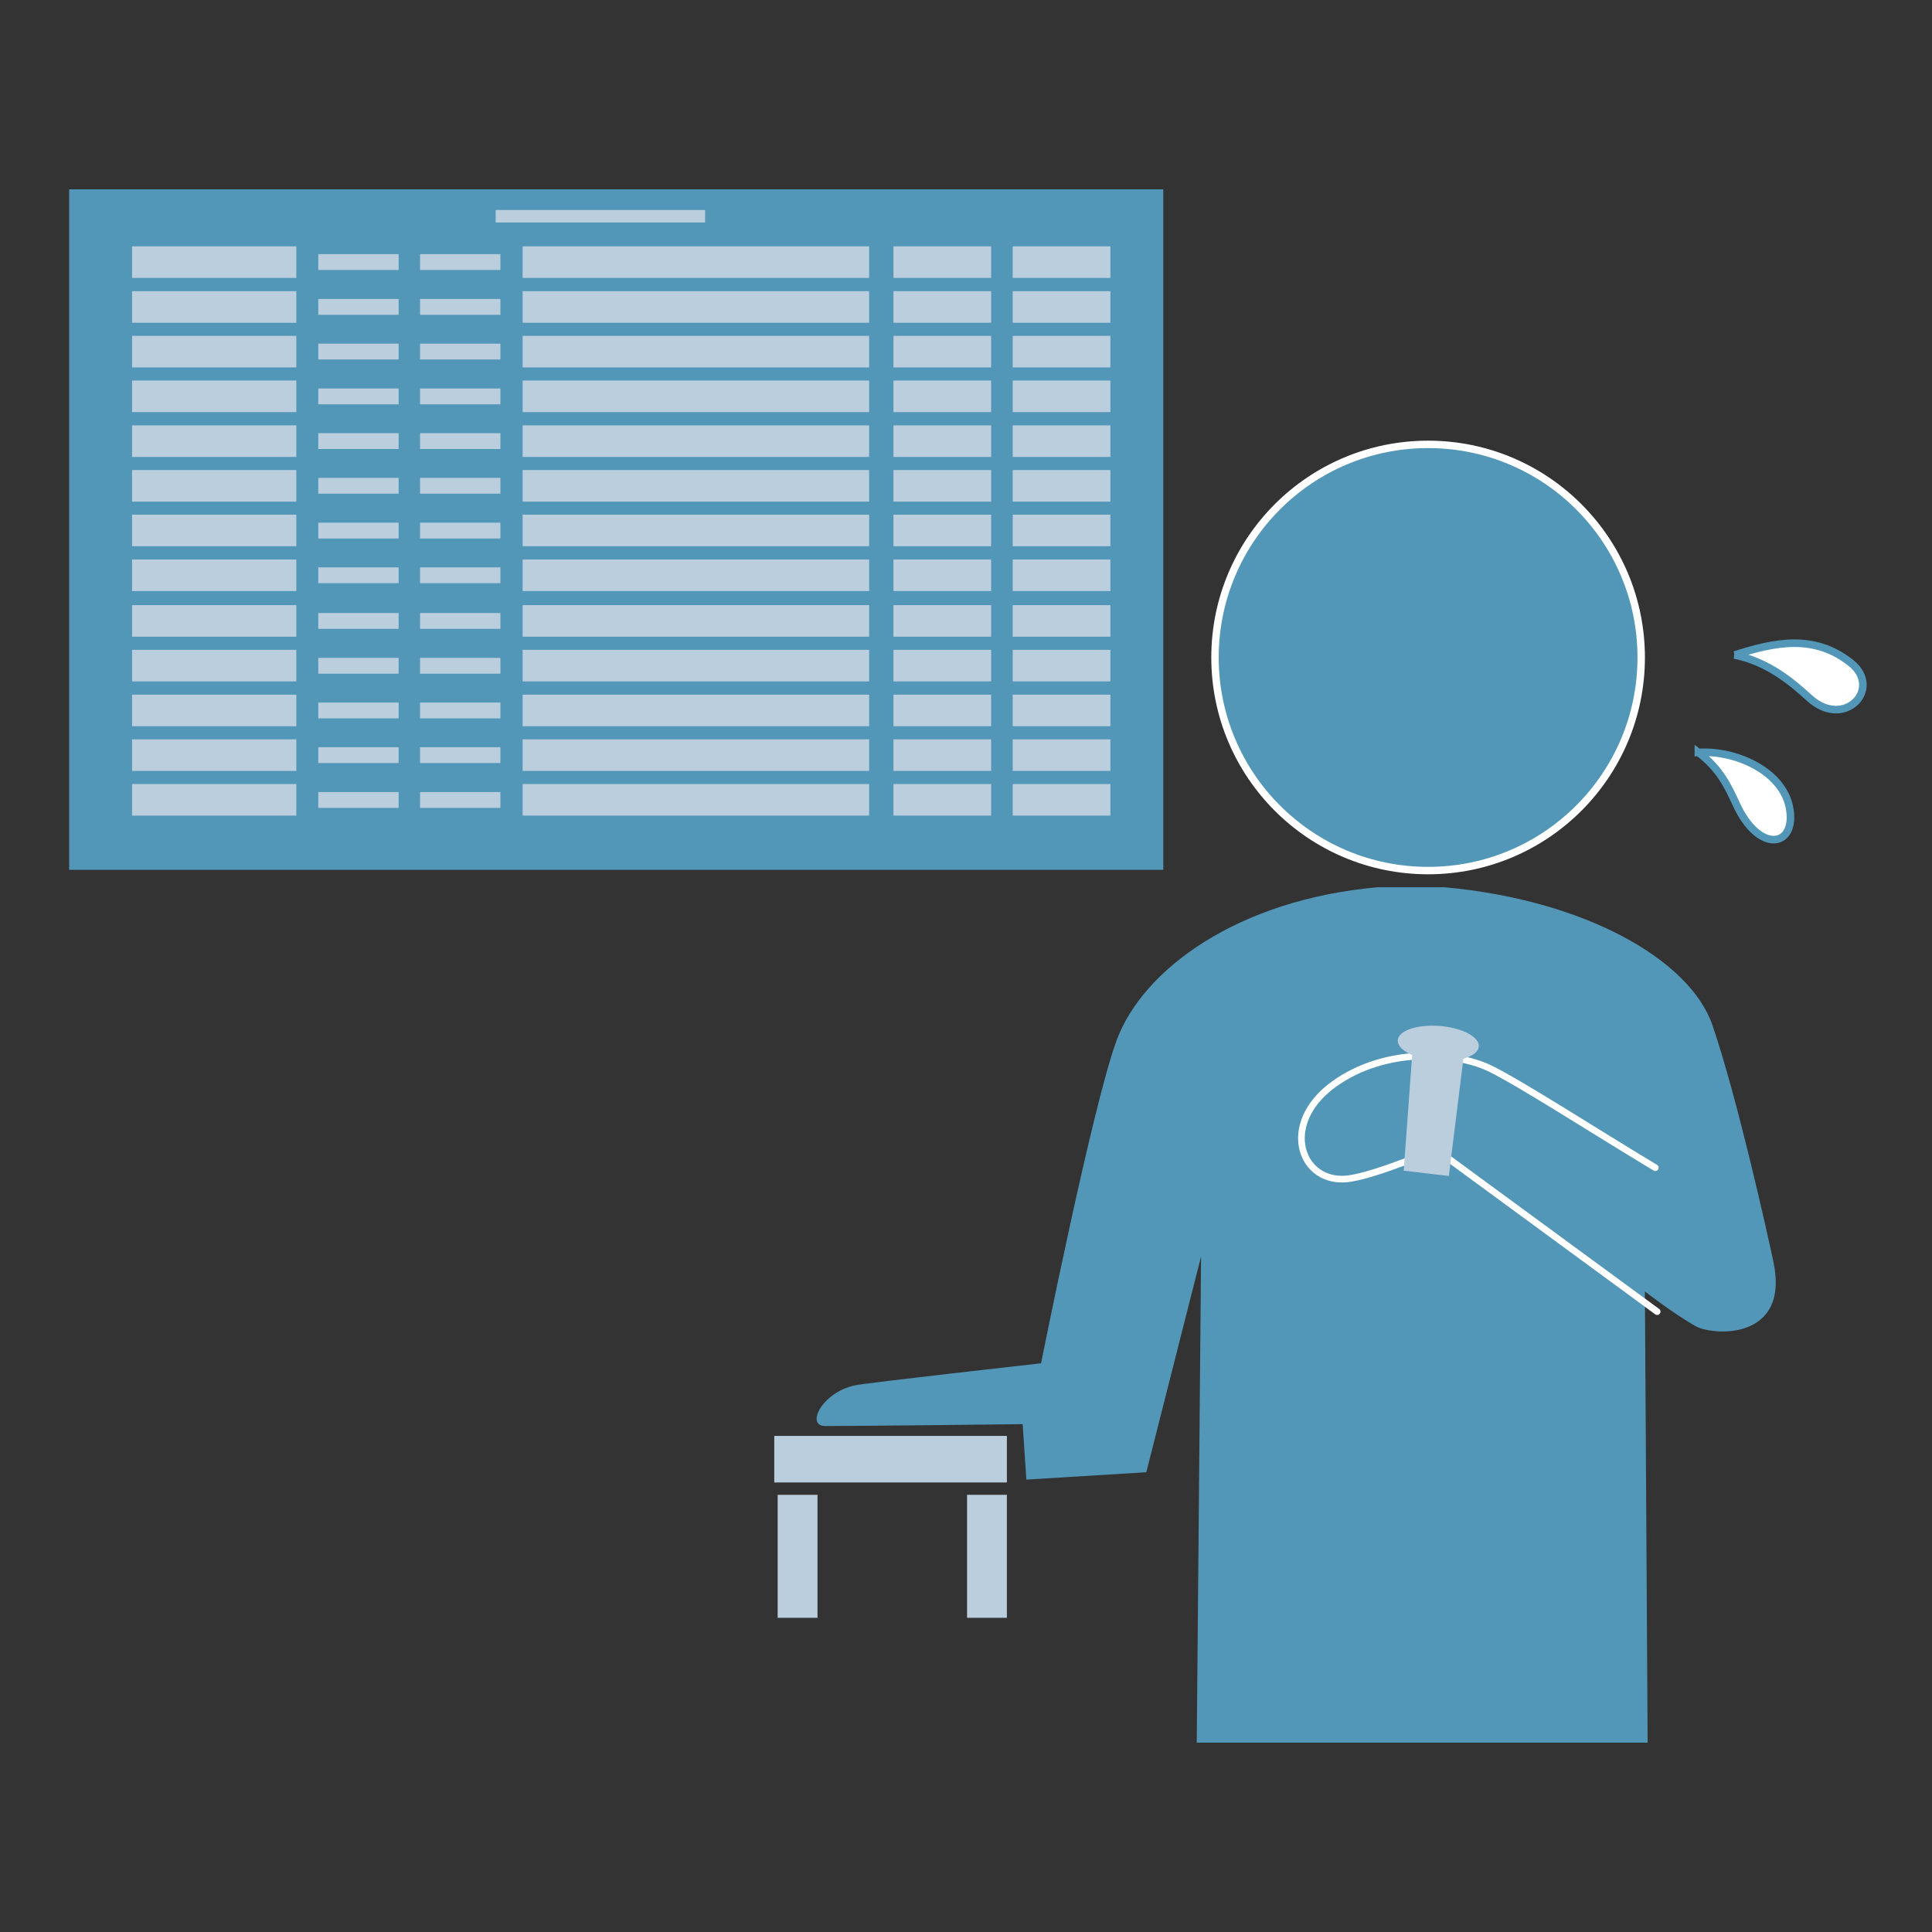 <?xml version="1.0" encoding="UTF-8"?><svg id="a" xmlns="http://www.w3.org/2000/svg" width="90mm" height="90mm" viewBox="0 0 255.12 255.12"><rect x="0" y="0" width="255.12" height="255.12" fill="#333333" stroke="none"/><defs><style>.d{fill:#fff;stroke:#5296b8;}.d,.e,.f{stroke-miterlimit:10;}.e{stroke-width:.98px;}.e,.f{stroke:#fff;}.e,.g{fill:#5296b8;}.f{fill:none;stroke-linecap:round;stroke-width:.88px;}.h{fill:#bacede;}</style></defs><g id="b"><g id="c"><rect class="g" x="9.13" y="25" width="144.48" height="89.86"/><rect class="h" x="17.44" y="32.53" width="21.69" height="4.17"/><rect class="h" x="42.03" y="33.56" width="10.61" height="2.09"/><rect class="h" x="55.47" y="33.56" width="10.61" height="2.09"/><rect class="h" x="69.01" y="32.53" width="45.76" height="4.17"/><rect class="h" x="117.98" y="32.53" width="12.9" height="4.17"/><rect class="h" x="133.73" y="32.53" width="12.9" height="4.17"/><rect class="h" x="17.44" y="38.45" width="21.69" height="4.17"/><rect class="h" x="42.03" y="39.48" width="10.61" height="2.09"/><rect class="h" x="55.47" y="39.48" width="10.61" height="2.09"/><rect class="h" x="69.01" y="38.45" width="45.76" height="4.17"/><rect class="h" x="117.98" y="38.45" width="12.9" height="4.17"/><rect class="h" x="133.73" y="38.45" width="12.9" height="4.17"/><rect class="h" x="17.44" y="44.35" width="21.69" height="4.17"/><rect class="h" x="42.03" y="45.38" width="10.61" height="2.09"/><rect class="h" x="55.47" y="45.38" width="10.61" height="2.09"/><rect class="h" x="69.01" y="44.35" width="45.76" height="4.17"/><rect class="h" x="117.98" y="44.35" width="12.9" height="4.17"/><rect class="h" x="133.73" y="44.35" width="12.9" height="4.17"/><rect class="h" x="17.44" y="50.25" width="21.69" height="4.17"/><rect class="h" x="42.03" y="51.3" width="10.61" height="2.09"/><rect class="h" x="55.47" y="51.3" width="10.61" height="2.09"/><rect class="h" x="69.01" y="50.25" width="45.76" height="4.17"/><rect class="h" x="117.98" y="50.25" width="12.9" height="4.17"/><rect class="h" x="133.73" y="50.25" width="12.9" height="4.17"/><rect class="h" x="17.44" y="56.17" width="21.69" height="4.17"/><rect class="h" x="42.03" y="57.2" width="10.61" height="2.09"/><rect class="h" x="55.47" y="57.2" width="10.61" height="2.09"/><rect class="h" x="69.01" y="56.17" width="45.76" height="4.17"/><rect class="h" x="117.98" y="56.17" width="12.9" height="4.17"/><rect class="h" x="133.73" y="56.17" width="12.9" height="4.17"/><rect class="h" x="17.44" y="62.07" width="21.69" height="4.17"/><rect class="h" x="42.03" y="63.1" width="10.61" height="2.09"/><rect class="h" x="55.47" y="63.1" width="10.61" height="2.09"/><rect class="h" x="69.01" y="62.07" width="45.76" height="4.17"/><rect class="h" x="117.98" y="62.07" width="12.9" height="4.17"/><rect class="h" x="133.73" y="62.07" width="12.9" height="4.17"/><rect class="h" x="17.44" y="67.96" width="21.69" height="4.17"/><rect class="h" x="42.03" y="69.02" width="10.61" height="2.09"/><rect class="h" x="55.47" y="69.02" width="10.61" height="2.09"/><rect class="h" x="69.01" y="67.96" width="45.76" height="4.17"/><rect class="h" x="117.98" y="67.96" width="12.9" height="4.17"/><rect class="h" x="133.73" y="67.96" width="12.9" height="4.17"/><rect class="h" x="17.44" y="73.88" width="21.69" height="4.17"/><rect class="h" x="42.03" y="74.92" width="10.61" height="2.09"/><rect class="h" x="55.47" y="74.92" width="10.61" height="2.09"/><rect class="h" x="69.01" y="73.88" width="45.76" height="4.17"/><rect class="h" x="117.98" y="73.88" width="12.9" height="4.17"/><rect class="h" x="133.73" y="73.88" width="12.9" height="4.17"/><rect class="h" x="17.44" y="79.91" width="21.69" height="4.17"/><rect class="h" x="42.03" y="80.95" width="10.61" height="2.09"/><rect class="h" x="55.47" y="80.95" width="10.61" height="2.09"/><rect class="h" x="69.01" y="79.91" width="45.76" height="4.17"/><rect class="h" x="117.98" y="79.91" width="12.9" height="4.17"/><rect class="h" x="133.73" y="79.91" width="12.9" height="4.17"/><rect class="h" x="17.44" y="85.81" width="21.69" height="4.17"/><rect class="h" x="42.03" y="86.87" width="10.61" height="2.09"/><rect class="h" x="55.47" y="86.87" width="10.61" height="2.09"/><rect class="h" x="69.01" y="85.81" width="45.76" height="4.17"/><rect class="h" x="117.98" y="85.81" width="12.9" height="4.17"/><rect class="h" x="133.73" y="85.81" width="12.9" height="4.17"/><rect class="h" x="17.44" y="91.73" width="21.69" height="4.17"/><rect class="h" x="42.03" y="92.77" width="10.61" height="2.09"/><rect class="h" x="55.47" y="92.77" width="10.61" height="2.09"/><rect class="h" x="69.01" y="91.73" width="45.76" height="4.17"/><rect class="h" x="117.98" y="91.73" width="12.9" height="4.17"/><rect class="h" x="133.73" y="91.73" width="12.9" height="4.17"/><rect class="h" x="17.44" y="97.63" width="21.69" height="4.17"/><rect class="h" x="42.03" y="98.67" width="10.61" height="2.09"/><rect class="h" x="55.47" y="98.67" width="10.61" height="2.09"/><rect class="h" x="69.01" y="97.63" width="45.76" height="4.17"/><rect class="h" x="117.98" y="97.63" width="12.9" height="4.17"/><rect class="h" x="133.73" y="97.63" width="12.9" height="4.17"/><rect class="h" x="17.44" y="103.53" width="21.69" height="4.17"/><rect class="h" x="42.03" y="104.59" width="10.61" height="2.09"/><rect class="h" x="55.47" y="104.59" width="10.61" height="2.09"/><rect class="h" x="69.01" y="103.53" width="45.76" height="4.17"/><rect class="h" x="117.98" y="103.53" width="12.9" height="4.17"/><rect class="h" x="133.73" y="103.53" width="12.9" height="4.17"/><rect class="h" x="65.45" y="27.73" width="27.66" height="1.65"/><circle class="e" cx="188.58" cy="86.82" r="28.14"/><path class="g" d="m217.18,170.51s3.87,3.02,6.77,4.63c2.2,1.23,12.43,1.95,10.23-8.52-.85-4-4.76-21.57-8.03-31.19-2.98-8.73-16.92-16.6-35.4-18.27h-8.86c-18.48,1.65-30.98,10.85-34.44,20.21-3.19,8.63-9.98,42.65-9.98,42.65,0,0-23.05,2.58-24.61,2.92-4.38.97-6.49,5.37-3.89,5.37,4.63,0,26.07-.25,26.07-.25l.49,7.32,15.84-.97,7.23-28.5-.57,64.21h59.54l-.36-59.58-.02-.02Z"/><path class="f" d="m218.83,173.2l-29.24-21.44s-7.49,3.28-11.38,3.87c-6.41.95-9.41-7.19-2.05-12.48,6.72-4.84,15.86-4.29,20.49-2.11,3.83,1.82,14.61,8.77,21.93,13.15"/><polygon class="h" points="186.59 137.72 185.36 154.59 191.32 155.29 193.5 137.68 186.59 137.72"/><ellipse class="h" cx="189.93" cy="137.78" rx="2.3" ry="5.37" transform="translate(37.64 316.28) rotate(-85.49)"/><rect class="h" x="102.24" y="189.61" width="30.72" height="6.15"/><rect class="h" x="102.69" y="197.39" width="5.26" height="16.24"/><rect class="h" x="127.7" y="197.39" width="5.26" height="16.24"/><path class="d" d="m229.07,86.49c5.26-1.69,10.51-2.81,15.35,1.06,4.21,3.36-.85,8.84-5.48,4.63-2.35-2.14-5.5-4.8-9.9-5.69h.02Z"/><path class="d" d="m224.27,99.36c4.86-.32,11.08,2.41,12.03,7.27,1.01,5.29-4.02,6.2-7.06-.51-1.04-2.28-2.14-4.61-4.97-6.77Z"/></g></g></svg>
